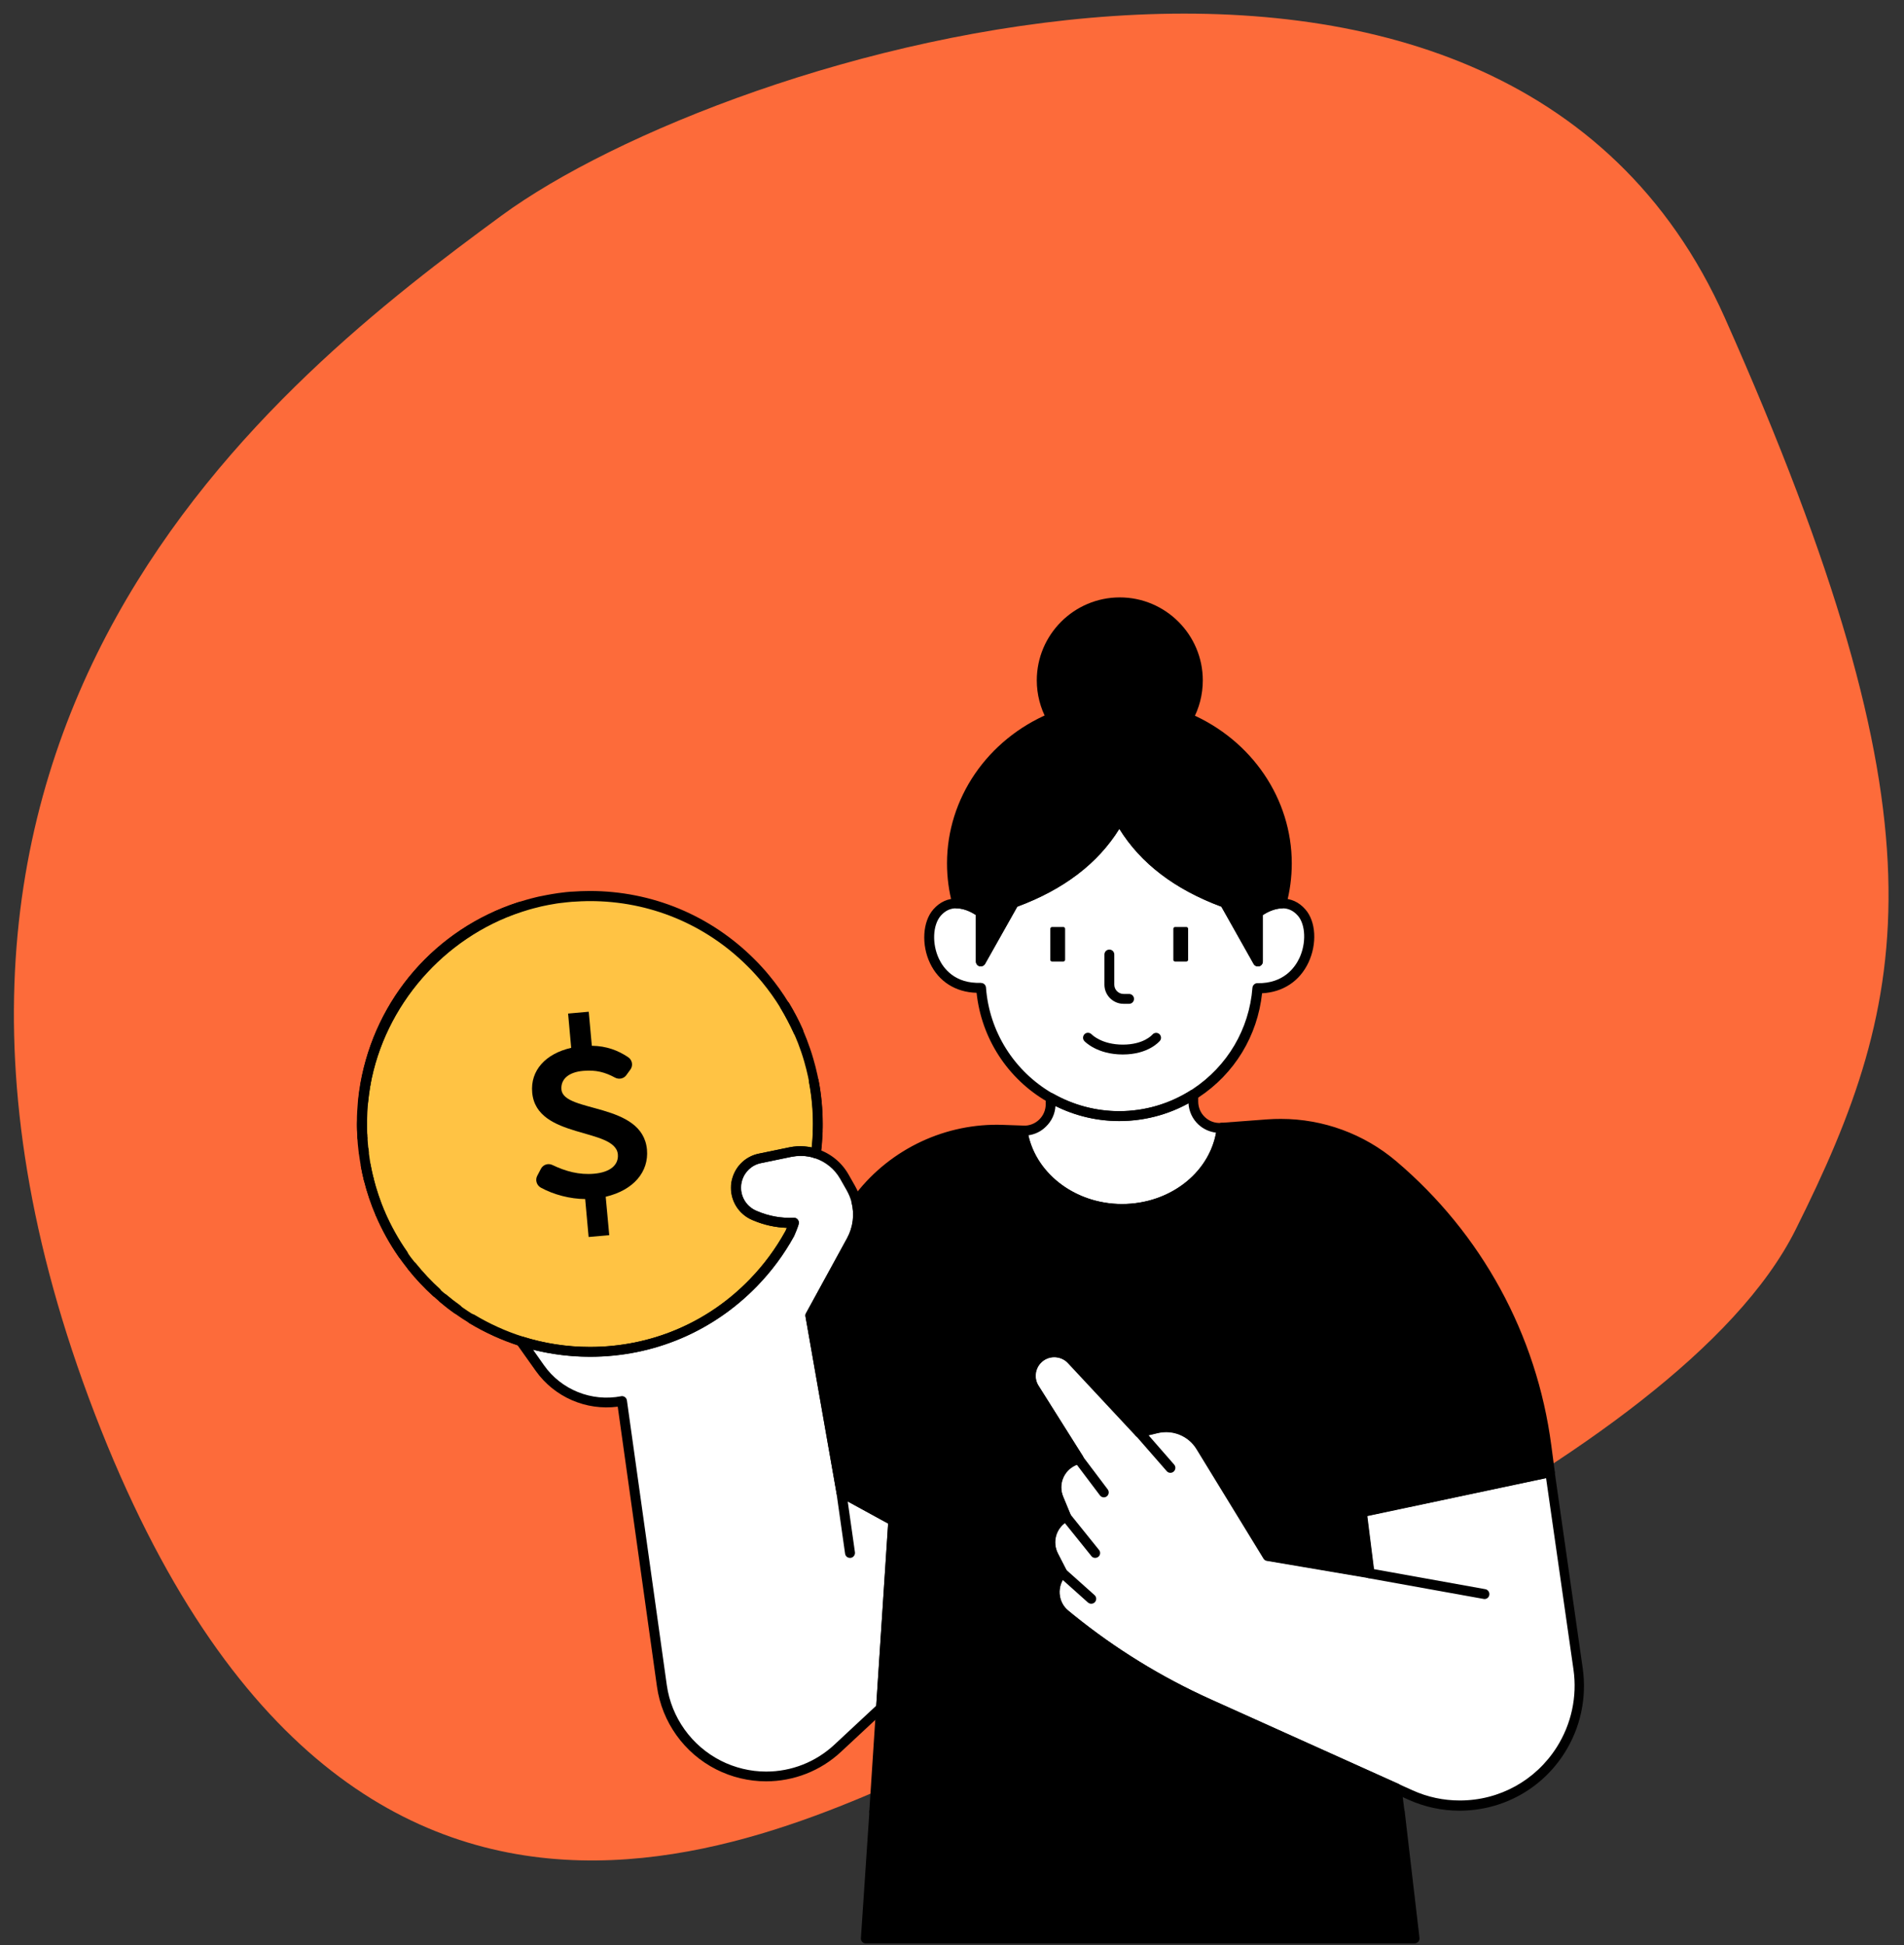 <?xml version="1.0" encoding="utf-8"?>
<!-- Generator: Adobe Illustrator 28.0.0, SVG Export Plug-In . SVG Version: 6.00 Build 0)  -->
<svg version="1.1" id="Layer_1" xmlns="http://www.w3.org/2000/svg" xmlns:xlink="http://www.w3.org/1999/xlink" x="0px" y="0px"
	 viewBox="0 0 1660.7 1696.6" style="enable-background:new 0 0 1660.7 1696.6;" xml:space="preserve">
<rect x="0" y="0" width="1660.7" height="1696.6" fill="#333333" stroke="none"/>
<style type="text/css">
	.st0{fill:#FD6B3A;}
	.st1{fill:#FFFFFF;}
	.st2{fill:#FFD2AA;}
	.st3{fill:#FFC344;}
</style>
<g>
	<path class="st0" d="M437.4,188.1C245.1,329.3-148.2,632.4,82.7,1233.3s641,340.7,769.5,290.5c141.8-55.4,611.3-246,713.8-450.9
		c102.5-204.9,133.8-356.3-61.5-795.5S633.8,43.9,437.4,188.1z"/>
	<g>
		<g>
			<g>
				<path d="M1044.8,593.6c0,11.9-3.1,23.2-8.5,32.9h0c-18.3-7.9-38.7-12.3-60.1-12.3c-21.1,0-41.2,4.3-59.3,11.9
					c-5.3-9.7-8.3-20.8-8.3-32.6c0-37.6,30.5-68.1,68.1-68.1S1044.8,555.9,1044.8,593.6z"/>
			</g>
			<g>
				<path d="M1218.2,1560.4l2.5,20.1H762.5l5.9-90.8l10.7-163.2l-45.2-24.7l-27.1-154.3l35.8-65.4c5.8-10.6,7.2-22.9,4.3-34.3
					l3.2-4.1c29.8-38.2,76.1-59.9,124.6-58.2l17.2,0.6c5.7,38.6,42.4,68.4,86.8,68.4c45.3,0,82.6-31,87.1-70.8l40.1-3
					c3.9-0.3,7.7-0.4,11.6-0.4c35.6,0,70.3,12.6,97.6,35.8c73.6,62.4,121.4,149.9,134,245.5l3,22.7l-164.2,34.8l6.7,53.2l-88.6-15
					l-58.4-95.4c-8-13.1-23.5-19.5-38.4-15.9l-15,3.7l-59.3-63.6c-4.1-4.3-9.5-6.5-15-6.5c-5.6,0-11.1,2.3-15.2,6.7
					c-6.2,6.8-7.1,17-2.2,24.8l38.6,61.3l-4.2,1.8c-12.7,5.6-18.6,20.3-13.3,33.1l6.4,15.5l-2,1.3c-11,7.1-14.9,21.4-8.9,33.1
					l7.5,14.6c-9.7,10.9-8.4,27.7,3,36.9l4.4,3.6c36.8,29.8,77.3,54.8,120.5,74.2L1218.2,1560.4z"/>
			</g>
			<g>
				<path class="st1" d="M779,1326.5l-10.7,163.2l-37.8,35.2c-17.4,16.1-39.9,24.6-62.5,24.6c-14.1,0-28.3-3.3-41.4-9.9
					c-26.8-13.6-45.2-39.4-49.4-69.1L542.5,1222c-27.4,5.3-55.4-5.9-71.6-28.8l-16.6-23.4c19,6,39.2,9.3,60.2,9.3
					c55.9,0,106.5-23.1,142.6-60.3c12.3-12.7,23-27,31.6-42.6l0,0c2.7-6,3.7-9.6,3.7-9.6c-11.5,0.6-22.9-1.5-33.5-6.1l-1.2-0.5
					c-9.8-4.2-15.8-13.8-15.8-24c0-2.5,0.3-5,1.1-7.4c2.7-9.2,10.3-16.2,19.8-18.2l26.6-5.5c3-0.6,5.9-0.9,8.9-0.9
					c1.1,0,2.2,0,3.3,0.1c0.1,0,0.3,0,0.4,0c1,0.1,2.1,0.2,3,0.4c1.1,0.1,2.1,0.3,3.1,0.6c0.1,0,0.3,0,0.4,0.1
					c1,0.3,2.1,0.6,3.1,0.9h0c10.2,3.3,19.1,10.3,24.7,20l5.8,10.2c2.1,3.7,3.6,7.5,4.6,11.4c3,11.4,1.5,23.7-4.3,34.3l-35.8,65.4
					l27.1,154.3L779,1326.5z"/>
			</g>
			<g>
				<path class="st2" d="M657.1,1118.9c-36.2,37.2-86.7,60.3-142.6,60.3c-21,0-41.2-3.3-60.2-9.3l0-0.1l-0.1-0.2
					c0,0,79.8,26.9,162.4-20.7C633.5,1139.2,646.8,1128.8,657.1,1118.9z"/>
			</g>
			<g>
				<path class="st1" d="M1361.2,1526.5c-19.7,31.1-53.4,48.6-88.2,48.6c-14.4,0-28.9-3-42.8-9.2l-12-5.4l-164.1-73.9
					c-43.2-19.5-83.7-44.4-120.5-74.2l-4.4-3.6c-11.4-9.2-12.7-26-3-36.9l-7.5-14.6c-5.9-11.7-2.1-26,8.9-33.1l2-1.3l-6.4-15.5
					c-5.3-12.8,0.6-27.5,13.3-33.1l4.2-1.8l-38.6-61.3c-4.9-7.8-4-18,2.2-24.8c4.1-4.5,9.6-6.7,15.2-6.7c5.5,0,11,2.2,15,6.5
					l59.3,63.6l15-3.7c14.9-3.6,30.4,2.8,38.4,15.9l58.4,95.4l88.6,15l-6.7-53.2l164.2-34.8l24.5,171.6
					C1379.9,1480.5,1374.5,1505.5,1361.2,1526.5z"/>
			</g>
			<g>
				<path class="st1" d="M1096.7,862c-2.9,38.3-23.6,71.6-53.9,91.6c-0.6,0.4-1.3,0.9-1.9,1.2c-18.7,11.9-40.8,18.8-64.6,18.8
					c-21.8,0-42.2-5.8-59.9-15.9c-0.2-0.1-0.4-0.2-0.6-0.3c-33.6-19.5-57-54.8-60-95.7c-44.6,1.8-53.8-48.1-38.5-65.7
					c5.4-6.2,11.7-8.1,17.5-7.9c11,0.3,20.6,7.9,20.6,7.9v42.7l28.9-51.3c33-12,70.5-33.7,91.9-72.9c21.5,39.3,59,60.9,92,72.9
					l28.9,51.3V796c0.9-0.6,10-7.6,20.5-7.9c5.8-0.2,12.1,1.7,17.6,7.9C1150.3,813.4,1140.3,862.9,1096.7,862z"/>
			</g>
			<g>
				<path class="st1" d="M1065.7,983.8c-4.5,39.8-41.8,70.8-87.1,70.8c-44.4,0-81.1-29.8-86.8-68.4l0.7,0
					c13.1,0.4,23.9-10,23.9-23.1v-5.5c17.7,10.1,38.1,15.9,59.9,15.9c23.8,0,46-6.9,64.6-18.8v6
					C1040.8,974.2,1052.3,984.9,1065.7,983.8z"/>
			</g>
			<g>
				<polygon points="762.5,1580.5 755.1,1690.9 1233.6,1690.9 1220.7,1580.5 				"/>
			</g>
			<g>
				<path d="M1122.3,753.2c0,12.1-1.6,23.8-4.6,35c-10.5,0.3-19.7,7.2-20.5,7.9v42.8l-28.9-51.3c-33-12-70.5-33.7-92-72.9
					c-21.5,39.2-58.9,60.9-91.9,72.9l-28.9,51.3V796c0,0-9.6-7.6-20.6-7.9c-3-11.2-4.6-22.9-4.6-35c0-56.7,35.7-105.4,86.8-127
					c18.1-7.7,38.1-11.9,59.3-11.9c21.4,0,41.8,4.4,60.1,12.3h0C1087,648.3,1122.3,696.8,1122.3,753.2z"/>
			</g>
			<g>
				<path class="st3" d="M713.4,980.3c0,2.1,0,4.2-0.1,6.3c0,0.2,0,0.3,0,0.5c-0.2,6.4-0.7,12.8-1.5,19h0c-1-0.3-2.1-0.6-3.1-0.9
					c-0.1,0-0.3,0-0.4-0.1c-1-0.3-2.1-0.5-3.1-0.6c-1-0.2-2-0.3-3-0.4c-0.1,0-0.3,0-0.4,0c-1.1-0.1-2.2-0.1-3.3-0.1
					c-3,0-5.9,0.3-8.9,0.9l-26.6,5.5c-9.4,1.9-17,8.9-19.8,18.2c-0.7,2.4-1.1,4.9-1.1,7.4c0,10.2,6,19.8,15.8,24l1.2,0.5
					c10.6,4.5,22,6.6,33.5,6.1c0,0-0.9,3.6-3.7,9.6l0,0c-8.6,15.6-19.2,30-31.6,42.6c-36.2,37.2-86.7,60.3-142.6,60.3
					c-21,0-41.2-3.3-60.2-9.3c-15.1-4.8-29.4-11.3-42.6-19.4c-4.4-2.7-8.7-5.5-12.9-8.5c-4.2-3-8.3-6.1-12.2-9.5
					c-1.9-1.6-3.8-3.3-5.7-4.9c0,0-0.1,0-0.1-0.1c-7.6-6.9-14.7-14.4-21.1-22.5c-1.6-2-3.2-4-4.7-6.1c-1.2-1.5-2.3-3.1-3.4-4.7
					c-7.8-11.1-14.5-23-19.8-35.6c-4.2-9.6-7.5-19.6-10-29.9c-0.9-3.9-1.8-7.8-2.5-11.7c0-0.1,0-0.3-0.1-0.4c0,0,0-0.1,0-0.1
					c-0.3-1.8-0.6-3.6-0.9-5.4c-0.3-2-0.6-4-0.9-6l-0.1-0.9c0-0.2,0-0.4,0-0.6c-0.4-3.6-0.8-7.3-0.9-10.9c0-0.3-0.1-0.6-0.1-1
					c0-0.4,0-0.9,0-1.3c-0.1-1.4-0.1-2.7-0.2-4.1c-0.1-1.9-0.1-3.8-0.1-5.8c0-0.6,0-1.3,0-2c0-5.8,0.3-11.6,0.9-17.3
					c7.9-82.5,66.2-150.2,143.7-172c2.7-0.8,5.4-1.5,8.1-2.1c1.6-0.4,3.3-0.8,4.9-1.1c1.5-0.3,3-0.6,4.5-0.9
					c1.5-0.3,3.1-0.6,4.7-0.8c1.5-0.3,3-0.5,4.6-0.7c2.3-0.3,4.7-0.6,7.1-0.9c1.5-0.2,2.9-0.3,4.4-0.4c1.9-0.1,3.9-0.3,5.8-0.3
					c1.6-0.1,3.3-0.2,5-0.2c1.7,0,3.4-0.1,5.1-0.1c54.9,0,104.6,22.2,140.6,58.2c2.2,2.2,4.4,4.5,6.6,6.9c2.1,2.3,4.3,4.8,6.3,7.3
					c6.1,7.3,11.6,15.1,16.6,23.3c0,0,0,0,0,0c4.3,7.1,8.2,14.6,11.7,22.3c1.2,2.6,2.2,5.2,3.3,7.8c0,0,0,0,0,0
					c2.2,5.6,4.2,11.4,5.9,17.3c1.3,4.4,2.4,8.8,3.4,13.4C711.8,951.7,713.4,965.9,713.4,980.3z"/>
			</g>
		</g>
		<g>
			<g>
				<path d="M1024.9,838.7h9.9c0.8,0,1.5-0.7,1.5-1.5v-27.1c0-0.8-0.7-1.5-1.5-1.5h-9.9c-0.8,0-1.5,0.7-1.5,1.5v27.1
					C1023.4,838.1,1024.1,838.7,1024.9,838.7z"/>
			</g>
			<g>
				<path d="M917.6,838.7h9.9c0.8,0,1.5-0.7,1.5-1.5v-27.1c0-0.8-0.7-1.5-1.5-1.5h-9.9c-0.8,0-1.5,0.7-1.5,1.5v27.1
					C916.1,838.1,916.7,838.7,917.6,838.7z"/>
			</g>
			<g>
				<g>
					<path d="M980,875.6h4.8c2.4,0,4.3-1.9,4.3-4.3c0-2.4-1.9-4.3-4.3-4.3H980c-4.4,0-8.1-3.6-8.1-8.1v-26.3c0-2.4-1.9-4.3-4.3-4.3
						c-2.4,0-4.3,1.9-4.3,4.3v26.3C963.3,868.1,970.8,875.6,980,875.6z"/>
				</g>
			</g>
			<g>
				<g>
					<path d="M979.3,919.8c-22.3,0-33.1-11.2-33.5-11.7c-1.6-1.7-1.5-4.4,0.2-6.1c1.7-1.6,4.4-1.5,6.1,0.2c0.4,0.4,8.9,9,27.3,9
						c18.1,0,25.4-8.4,25.7-8.7c1.5-1.8,4.2-2.1,6-0.6c1.8,1.5,2.1,4.2,0.6,6C1011.2,908.4,1001.8,919.8,979.3,919.8z"/>
				</g>
			</g>
			<g>
				<path d="M1036.3,630.8c-0.6,0-1.2-0.1-1.7-0.4c-18.3-7.9-38-11.9-58.4-11.9c-20.1,0-39.5,3.9-57.6,11.6c-2,0.9-4.4,0.1-5.4-1.9
					c-5.8-10.6-8.9-22.6-8.9-34.7c0-39.9,32.5-72.4,72.4-72.4c39.9,0,72.4,32.5,72.4,72.4c0,12.3-3.1,24.4-9,35
					C1039.3,629.9,1037.9,630.8,1036.3,630.8z M1036.3,626.5L1036.3,626.5L1036.3,626.5z M976.2,609.9c20.2,0,39.8,3.7,58.1,11.1
					c4.1-8.5,6.2-18,6.2-27.5c0-35.2-28.6-63.8-63.8-63.8s-63.8,28.6-63.8,63.8c0,9.5,2,18.6,6.1,27.1
					C937.1,613.5,956.3,609.9,976.2,609.9z"/>
			</g>
			<g>
				<path d="M1220.7,1584.8H762.5c-1.2,0-2.3-0.5-3.1-1.4c-0.8-0.9-1.2-2-1.2-3.2l16.4-251.3l-42.8-23.4c-1.1-0.6-1.9-1.7-2.2-3
					l-27.1-154.3c-0.2-1,0-2,0.5-2.8l35.8-65.4c5.2-9.6,6.6-20.6,3.9-31.2c-0.3-1.3-0.1-2.7,0.8-3.7l3.2-4.1
					c30.6-39.2,78.5-61.6,128.1-59.8l17.2,0.6c2.1,0.1,3.8,1.6,4.1,3.7c5.5,36.9,40.9,64.7,82.5,64.7c42.9,0,78.5-28.8,82.8-67
					c0.2-2.1,1.9-3.6,3.9-3.8l40.1-3c3.8-0.3,7.8-0.4,11.9-0.4c36.8,0,72.4,13.1,100.4,36.8c74.6,63.2,122.7,151.3,135.4,248.2
					l3,22.7c0.3,2.2-1.2,4.3-3.4,4.8l-160.4,34l6.2,49.3c0.2,1.4-0.3,2.7-1.3,3.6c-1,0.9-2.4,1.4-3.7,1.1l-88.6-15
					c-1.2-0.2-2.3-0.9-2.9-2l-58.4-95.4c-7-11.5-20.6-17.1-33.8-14l-15,3.6c-1.5,0.4-3.1-0.1-4.2-1.2l-59.3-63.6
					c-3.1-3.3-7.4-5.2-11.9-5.2c-4.6,0-8.9,1.9-12,5.3c-4.9,5.4-5.6,13.5-1.7,19.6l38.6,61.3c0.7,1.1,0.8,2.3,0.5,3.5
					c-0.4,1.2-1.2,2.2-2.4,2.7l-4.2,1.8c-10.6,4.7-15.5,16.8-11,27.5l6.4,15.5c0.8,1.9,0.1,4.1-1.6,5.2l-2,1.3
					c-9.2,5.9-12.4,17.7-7.4,27.5l7.5,14.6c0.8,1.6,0.6,3.5-0.6,4.8c-3.9,4.4-5.8,10-5.4,15.9c0.5,5.9,3.2,11.1,7.8,14.8l4.4,3.6
					c36.6,29.6,76.8,54.3,119.6,73.6l164.1,73.9c1.4,0.6,2.3,1.9,2.5,3.4l2.5,20.1c0.2,1.2-0.2,2.5-1,3.4
					C1223.1,1584.3,1222,1584.8,1220.7,1584.8z M767,1576.2h448.8l-1.6-12.9l-161.9-72.9c-43.4-19.6-84.3-44.8-121.4-74.8l-4.4-3.6
					c-6.4-5.2-10.3-12.6-11-20.8c-0.6-7.2,1.4-14.2,5.6-20l-6.2-12.2c-6.8-13.4-2.7-29.5,9.4-37.9l-5-12.2
					c-6.2-14.9,0.5-31.8,15.1-38.5l-36-57.1c-6-9.4-4.9-21.8,2.7-30c4.7-5.2,11.4-8.1,18.4-8.1c6.9,0,13.4,2.8,18.2,7.9l57.6,61.7
					l12.6-3.1c16.8-4,34.1,3.2,43.1,17.9l57.3,93.7l81,13.7l-6-47.4c-0.3-2.2,1.2-4.3,3.4-4.7l160.3-34l-2.4-18.8
					c-12.5-94.8-59.5-181-132.5-242.8c-26.4-22.4-60.1-34.8-94.8-34.8c-3.9,0-7.7,0.1-11.3,0.4l-36.6,2.8
					c-6.5,40.8-44.9,71.1-90.9,71.1c-44.5,0-82.7-29.2-90.4-68.5l-13.7-0.5c-46.9-1.7-92.2,19.5-121.1,56.5l-1.9,2.5
					c2.6,12,0.8,24.5-5.1,35.4l-35.1,64l26.4,150.7l43.4,23.7c1.5,0.8,2.3,2.4,2.2,4L767,1576.2z"/>
			</g>
			<g>
				<path d="M668.1,1553.8c-15,0-30-3.6-43.4-10.4c-28-14.2-47.3-41.2-51.7-72.3L538.8,1227c-27.6,3.6-55.2-8.3-71.5-31.2
					l-16.6-23.4c-1.1-1.5-1.1-3.5,0-5c1.1-1.5,3-2.1,4.8-1.6c19,6,38.8,9.1,58.9,9.1c53,0,102.6-20.9,139.5-59
					c12.1-12.5,22.5-26.5,30.9-41.7c0,0,0-0.1,0.1-0.1c0.5-1.1,1-2.2,1.3-3.1c-9.9-0.3-19.9-2.5-29.1-6.4l-1.2-0.5
					c-11.2-4.8-18.4-15.8-18.4-28c0-3,0.4-5.9,1.3-8.7c3.2-10.8,12-18.9,23-21.1l26.6-5.5c4.5-0.9,8.9-1.2,13.4-0.8
					c0,0,0.3,0,0.8,0.1c1.1,0.1,2.1,0.2,3.1,0.4c1,0.1,2.2,0.4,3.4,0.7c0.1,0,0.6,0.1,0.7,0.2c0.8,0.2,1.8,0.5,2.8,0.8
					c0.1,0,0.2,0,0.3,0.1c11.4,3.7,21.1,11.5,27.1,22l5.8,10.2c2.2,3.9,3.9,8.1,5.1,12.5c3.3,12.7,1.6,26-4.6,37.5l-35.1,64
					l26.4,150.7l43.4,23.7c1.5,0.8,2.3,2.4,2.2,4L772.7,1490c-0.1,1.1-0.6,2.1-1.4,2.9l-37.8,35.2
					C715.7,1544.7,692.4,1553.8,668.1,1553.8z M542.5,1217.8c0.9,0,1.8,0.3,2.5,0.8c1,0.7,1.6,1.7,1.8,2.9l34.8,248.4
					c4,28.3,21.6,52.9,47.1,65.9c12.2,6.2,25.9,9.5,39.5,9.5c22.1,0,43.3-8.3,59.6-23.5l36.5-34l10.4-158.8l-42.8-23.4
					c-1.1-0.6-1.9-1.7-2.2-3l-27.1-154.3c-0.2-1,0-2,0.5-2.8l35.8-65.4c5.2-9.6,6.6-20.6,3.9-31.2c-0.9-3.6-2.4-7.1-4.2-10.4
					l-5.8-10.2c-4.9-8.6-12.7-14.9-22-18c-0.1,0-0.2-0.1-0.3-0.1c-0.9-0.3-1.9-0.6-2.8-0.8c-0.1,0-0.6-0.1-0.7-0.2
					c-0.6-0.1-1.4-0.3-2.3-0.4c-1.1-0.2-2-0.3-2.9-0.4c-0.1,0-0.2,0-0.4,0c-1.2-0.1-2.1-0.1-3-0.1c-2.7,0-5.4,0.3-8,0.8l-26.6,5.5
					c-7.9,1.6-14.2,7.4-16.5,15.2c-0.6,2-0.9,4.1-0.9,6.2c0,8.7,5.2,16.6,13.2,20.1l1.2,0.5c10,4.3,20.9,6.2,31.6,5.7
					c1.4-0.1,2.7,0.5,3.5,1.6c0.9,1.1,1.2,2.5,0.8,3.8c0,0.2-1.1,4-3.9,10.3c-0.1,0.2-0.2,0.4-0.3,0.6
					c-8.7,15.8-19.5,30.3-32.1,43.3c-38.6,39.7-90.3,61.6-145.7,61.6c-16.8,0-33.5-2.1-49.7-6.1l9.5,13.5c15.1,21.4,41.5,32,67.3,27
					C541.9,1217.8,542.2,1217.8,542.5,1217.8z"/>
			</g>
			<g>
				<path d="M741.3,1358.9c-2.1,0-3.9-1.5-4.2-3.7l-7.5-52.8c-0.3-2.3,1.3-4.5,3.7-4.9c2.3-0.3,4.5,1.3,4.9,3.7l7.5,52.8
					c0.3,2.3-1.3,4.5-3.7,4.9C741.7,1358.9,741.5,1358.9,741.3,1358.9z"/>
			</g>
			<g>
				<path d="M1273,1579.4c-15.4,0-30.4-3.2-44.6-9.6l-176.1-79.3c-43.4-19.6-84.3-44.8-121.4-74.8l-4.4-3.6
					c-6.4-5.2-10.3-12.6-11-20.8c-0.6-7.2,1.4-14.2,5.6-20l-6.2-12.2c-6.8-13.4-2.7-29.5,9.4-37.9l-5-12.2
					c-6.2-14.9,0.5-31.8,15.1-38.5l-36-57.1c-6-9.4-4.9-21.8,2.7-30c4.7-5.2,11.4-8.1,18.4-8.1c6.9,0,13.4,2.8,18.2,7.9l57.6,61.7
					l12.6-3.1c16.8-4,34.1,3.2,43.1,17.9l57.3,93.7l81,13.7l-6-47.4c-0.3-2.2,1.2-4.3,3.4-4.7l164.2-34.8c1.2-0.2,2.4,0,3.3,0.7
					c1,0.7,1.6,1.7,1.8,2.9l24.5,171.6c3.6,25.6-2,51.7-15.8,73.5C1344.8,1560.5,1310.5,1579.4,1273,1579.4z M919.6,1183.9
					c-4.6,0-8.9,1.9-12,5.3c-4.9,5.4-5.6,13.5-1.7,19.6l38.6,61.3c0.7,1.1,0.8,2.3,0.5,3.5c-0.4,1.2-1.2,2.2-2.4,2.7l-4.2,1.8
					c-10.6,4.7-15.5,16.8-11,27.5l6.4,15.5c0.8,1.9,0.1,4.1-1.6,5.2l-2,1.3c-9.2,5.9-12.4,17.7-7.4,27.5l7.5,14.6
					c0.8,1.6,0.6,3.5-0.6,4.8c-3.9,4.4-5.8,10-5.4,15.9c0.5,5.9,3.2,11.1,7.8,14.8l4.4,3.6c36.6,29.6,76.8,54.3,119.6,73.6
					l176.1,79.3c13.1,5.9,26.9,8.8,41.1,8.8c34.5,0,66.1-17.4,84.6-46.6c0,0,0,0,0,0c12.7-20.1,17.9-44.1,14.5-67.7l-23.9-167
					l-155.9,33l6.2,49.3c0.2,1.4-0.3,2.7-1.3,3.6c-1,0.9-2.4,1.4-3.7,1.1l-88.6-15c-1.2-0.2-2.3-0.9-2.9-2l-58.4-95.4
					c-7-11.5-20.6-17.1-33.8-14l-15,3.6c-1.5,0.4-3.1-0.1-4.2-1.2l-59.3-63.6C928.3,1185.7,924.1,1183.9,919.6,1183.9z"/>
			</g>
			<g>
				<path d="M1020.8,1284.7c-1.2,0-2.4-0.5-3.2-1.5l-26.9-30.8c-1.6-1.8-1.4-4.5,0.4-6.1c1.8-1.6,4.5-1.4,6.1,0.4l26.9,30.8
					c1.6,1.8,1.4,4.5-0.4,6.1C1022.8,1284.4,1021.8,1284.7,1020.8,1284.7z"/>
			</g>
			<g>
				<path d="M962.8,1306.1c-1.3,0-2.6-0.6-3.4-1.7l-22.1-29.3c-1.4-1.9-1-4.6,0.8-6c1.9-1.4,4.6-1,6,0.8l22.1,29.3
					c1.4,1.9,1,4.6-0.8,6C964.6,1305.8,963.7,1306.1,962.8,1306.1z"/>
			</g>
			<g>
				<path d="M955.2,1358.9c-1.3,0-2.5-0.5-3.3-1.6l-25.5-31.7c-1.5-1.8-1.2-4.6,0.7-6c1.9-1.5,4.6-1.2,6,0.7l25.5,31.7
					c1.5,1.8,1.2,4.6-0.7,6C957.1,1358.6,956.2,1358.9,955.2,1358.9z"/>
			</g>
			<g>
				<path d="M951.8,1398.9c-1,0-2-0.4-2.9-1.1l-25.5-22.8c-1.8-1.6-1.9-4.3-0.3-6.1c1.6-1.8,4.3-1.9,6.1-0.3l25.5,22.8
					c1.8,1.6,1.9,4.3,0.3,6.1C954.2,1398.4,953,1398.9,951.8,1398.9z"/>
			</g>
			<g>
				<path d="M1294.8,1394.8c-0.3,0-0.5,0-0.8-0.1l-100.5-18.1c-2.3-0.4-3.9-2.7-3.5-5c0.4-2.3,2.6-3.9,5-3.5l100.5,18.1
					c2.3,0.4,3.9,2.7,3.5,5C1298.7,1393.3,1296.9,1394.8,1294.8,1394.8z"/>
			</g>
			<g>
				<path d="M1187.6,1323.4c-1,0-1.9-0.3-2.7-1c-1.8-1.5-2.1-4.2-0.6-6c45.4-55,6.4-178.8,6-180c-0.7-2.3,0.5-4.7,2.8-5.4
					c2.3-0.7,4.7,0.5,5.4,2.8c1.7,5.3,40.8,129.5-7.5,188.1C1190.1,1322.9,1188.9,1323.4,1187.6,1323.4z"/>
			</g>
			<g>
				<path d="M779,1330.8c-1.6,0-3.2-0.9-3.9-2.5c-45.6-96.4-0.5-194.1,0-195.1c1-2.1,3.6-3.1,5.7-2.1c2.1,1,3.1,3.6,2.1,5.7
					c-0.4,0.9-43.8,95.1,0,187.7c1,2.1,0.1,4.7-2,5.7C780.3,1330.7,779.6,1330.8,779,1330.8z"/>
			</g>
			<g>
				<path d="M976.2,977.9c-21.7,0-43-5.7-61.8-16.4c-0.3-0.1-0.6-0.3-0.9-0.5C878.8,941,856,905.6,851.8,866
					c-18.3-0.5-33-9.8-40.6-25.8c-7.7-16.1-6.5-36.4,2.9-47c5.6-6.4,12.8-9.7,20.9-9.4c12.2,0.3,22.7,8.5,23.1,8.8
					c1,0.8,1.6,2.1,1.6,3.4v26.4l20.9-37.1c0.5-0.9,1.3-1.6,2.3-1.9c42.1-15.3,72.2-39.1,89.6-71c0.8-1.4,2.2-2.2,3.8-2.2l0,0
					c1.6,0,3,0.9,3.8,2.2c17.4,31.8,47.6,55.7,89.7,70.9c1,0.4,1.8,1,2.3,1.9l20.9,37.1V796c0-1.4,0.6-2.6,1.7-3.4
					c2.6-2,12-8.4,23-8.7c8-0.4,15.3,2.9,20.9,9.4c9.2,10.5,10.3,29.9,2.7,46.2c-7.6,16.3-22.3,26-40.5,26.9
					c-4,37.2-24,70.2-55.5,90.9c-0.7,0.5-1.4,0.9-2.1,1.3C1023.2,971.2,1000,977.9,976.2,977.9z M855.7,857.4c2.2,0,4.1,1.7,4.3,4
					c2.8,38.4,24.5,72.9,57.9,92.3c0.2,0.1,0.4,0.2,0.6,0.3c17.5,10,37.5,15.3,57.7,15.3c22.2,0,43.7-6.3,62.3-18.1
					c0.7-0.4,1.2-0.8,1.8-1.2c30.3-20.1,49.3-52.3,52.1-88.4c0.2-2.3,2.2-4.1,4.4-4c22.7,0.4,32.7-13.6,36.6-22
					c6-12.9,5.4-29.1-1.4-36.9c-4-4.5-8.6-6.6-14.2-6.4c-6.9,0.2-13.3,3.8-16.4,5.8v40.5c0,2-1.3,3.7-3.2,4.2
					c-1.9,0.5-3.9-0.4-4.8-2.1l-28.1-49.9c-40.5-15-70.4-37.8-89-67.9c-18.6,30.1-48.5,52.9-89,67.9l-28.1,49.9
					c-1,1.7-3,2.5-4.8,2.1c-1.9-0.5-3.2-2.2-3.2-4.2v-40.5c-2.9-1.9-9.5-5.7-16.4-5.8c-5.6-0.2-10.2,1.9-14.2,6.4
					c-7.1,8.1-7.8,24.7-1.6,37.7c3.9,8.2,13.8,21.8,36.6,20.9C855.6,857.4,855.6,857.4,855.7,857.4z"/>
			</g>
			<g>
				<path d="M978.6,1058.9c-45.8,0-85-31-91-72.1c-0.2-1.3,0.2-2.6,1.1-3.5c0.9-1,2.1-1.5,3.4-1.4l0.7,0c5,0.1,9.9-1.7,13.6-5.3
					c3.7-3.6,5.7-8.4,5.7-13.5v-5.5c0-1.5,0.8-2.9,2.1-3.7c1.3-0.8,3-0.8,4.3,0c17.5,10,37.5,15.3,57.7,15.3
					c22.2,0,43.7-6.3,62.3-18.1c1.3-0.8,3-0.9,4.4-0.1c1.4,0.8,2.2,2.2,2.2,3.8v6c0,5.3,2.1,10.2,6,13.8c3.9,3.6,8.9,5.3,14.2,4.9
					c1.3-0.1,2.5,0.4,3.4,1.3c0.9,0.9,1.3,2.2,1.2,3.5C1065.1,1026.8,1025.8,1058.9,978.6,1058.9z M896.9,990.3
					c7.7,34.5,41.9,60,81.7,60c41.1,0,75.6-26.5,82.1-62.3c-5.7-0.7-11.1-3.1-15.4-7.1c-5.2-4.8-8.3-11.5-8.7-18.6
					c-18.4,10.2-39.1,15.5-60.4,15.5c-19.3,0-38.4-4.5-55.6-13.1c-0.4,6.8-3.3,13.2-8.3,18C908,987,902.7,989.5,896.9,990.3z"/>
			</g>
			<g>
				<path d="M1233.6,1695.2H755.1c-1.2,0-2.3-0.5-3.1-1.4c-0.8-0.9-1.2-2-1.1-3.2l7.4-110.4c0.1-2.3,2-4,4.3-4h458.3
					c2.2,0,4,1.6,4.3,3.8l12.9,110.4c0.1,1.2-0.2,2.4-1.1,3.4C1236,1694.7,1234.9,1695.2,1233.6,1695.2z M759.7,1686.6h469.1
					l-11.9-101.8H766.5L759.7,1686.6z"/>
			</g>
			<g>
				<path d="M1097.1,843c-1.5,0-3-0.8-3.7-2.2l-28.1-49.9c-40.5-15-70.4-37.8-89-67.9c-18.6,30.1-48.5,52.9-89,67.9l-28.1,49.9
					c-1,1.7-3,2.5-4.8,2.1c-1.9-0.5-3.2-2.2-3.2-4.2v-40.5c-2.9-1.9-9.5-5.7-16.4-5.8c-1.9,0-3.6-1.3-4-3.2
					c-3.2-11.8-4.8-23.9-4.8-36.1c0-56.6,35.1-108,89.5-130.9c19.2-8.1,39.7-12.3,60.9-12.3c21.5,0,42.2,4.2,61.5,12.5
					c0.1,0,0.2,0.1,0.3,0.1c53.8,23.2,88.5,74.4,88.5,130.6c0,12.1-1.6,24.3-4.8,36.1c-0.5,1.8-2.1,3.1-4,3.2
					c-6.9,0.2-13.3,3.8-16.4,5.8v40.5c0,2-1.3,3.7-3.2,4.2C1097.8,843,1097.5,843,1097.1,843z M976.2,710.2
					C976.2,710.2,976.2,710.2,976.2,710.2c1.6,0,3,0.9,3.8,2.2c17.4,31.8,47.6,55.7,89.7,70.9c1,0.4,1.8,1,2.3,1.9l20.9,37.1V796
					c0-1.4,0.6-2.6,1.7-3.4c2.3-1.8,10.2-7.2,19.7-8.5c2.5-10.1,3.7-20.5,3.7-30.9c0-52.6-32.6-100.7-83-122.6
					c-0.1,0-0.2-0.1-0.3-0.1c-18.3-7.9-38-11.9-58.4-11.9c-20.1,0-39.5,3.9-57.6,11.6c-51.2,21.6-84.2,69.9-84.2,123
					c0,10.4,1.3,20.8,3.7,30.9c10.8,1.4,19.5,8.3,19.9,8.6c1,0.8,1.6,2.1,1.6,3.4v26.4l20.9-37.1c0.5-0.9,1.3-1.6,2.3-1.9
					c42.1-15.3,72.2-39.1,89.6-71C973.2,711.1,974.6,710.2,976.2,710.2z M1117.6,788.1L1117.6,788.1L1117.6,788.1z"/>
			</g>
			<g>
				<path d="M514.5,1183.4c-21,0-41.7-3.2-61.5-9.5c-0.2-0.1-0.5-0.2-0.7-0.3c-15.1-4.9-29.5-11.5-42.9-19.5
					c-4.2-2.5-8.5-5.4-13.2-8.7c-4.2-3-8.4-6.3-12.5-9.7c-1.9-1.7-3.8-3.3-5.7-5c-0.1-0.1-0.2-0.2-0.4-0.3
					c-7.7-7.1-14.9-14.7-21.4-22.8c-1.6-2.1-3.3-4.1-4.8-6.2c-1.2-1.6-2.3-3.2-3.5-4.8c-7.9-11.4-14.7-23.6-20.2-36.4
					c-4.2-9.9-7.7-20.2-10.3-30.6c-1-4.2-1.9-8.1-2.6-12l0,0c0,0,0-0.1,0-0.1c-0.1-0.2-0.1-0.3-0.1-0.5c-0.3-1.8-0.6-3.6-0.9-5.5
					c-0.3-2-0.6-4-0.9-6.1l-0.2-1.7c-0.5-4-0.8-7.7-1-11.1c-0.1-0.7-0.1-1.6-0.1-2.5c-0.1-1.1-0.1-2.5-0.2-3.9
					c-0.1-2.7-0.1-5.4-0.1-8c0-5.9,0.4-11.8,0.9-17.6c0.5-5.2,1.2-10.4,2.1-15.5c13.2-74,65.8-134.5,137.3-158
					c2.5-0.8,4.9-1.5,7.4-2.2c2.7-0.8,5.5-1.5,8.3-2.2c1.6-0.4,3.3-0.8,5.1-1.1l4.5-0.9c1.5-0.3,3-0.5,4.5-0.8
					c1.9-0.3,3.5-0.5,5-0.8c2.4-0.3,4.8-0.6,7.2-0.9c1.5-0.2,3-0.3,4.5-0.4l0.5,0c1.8-0.1,3.6-0.2,5.5-0.3c1.7-0.1,3.4-0.2,5.2-0.2
					c1.6,0,3.4-0.1,5.1-0.1c54.2,0,105.2,21.1,143.6,59.5c2.3,2.2,4.5,4.6,6.7,7c2.2,2.3,4.3,4.9,6.4,7.4
					c6.2,7.5,11.8,15.4,16.8,23.6c0.1,0.1,0.1,0.2,0.2,0.3h0c4.4,7.3,8.4,14.9,11.9,22.8c1.1,2.5,2.2,5.1,3.2,7.7
					c0.1,0.1,0.1,0.3,0.2,0.4h0c2.2,5.8,4.3,11.7,6,17.7c1.4,4.9,2.6,9.4,3.5,13.7c0.4,1.7,0.7,3.5,1.1,5.2
					c2.3,12.5,3.5,25.2,3.5,37.8c0,2.1,0,4.2-0.1,6.3c0,0.3,0,0.5,0,0.7c-0.3,6.6-0.8,13.1-1.6,19.3c-0.2,1.3-0.9,2.5-2.1,3.1
					c-1.1,0.7-2.5,0.8-3.7,0.3c-0.8-0.3-1.7-0.5-2.5-0.7c-0.1,0-0.6-0.1-0.7-0.2c-0.6-0.1-1.4-0.3-2.3-0.4c-1.1-0.2-2-0.3-2.9-0.4
					c-0.1,0-0.2,0-0.4,0c-1.2-0.1-2.1-0.1-3-0.1c-2.7,0-5.4,0.3-8,0.8l-26.6,5.5c-7.9,1.6-14.2,7.4-16.5,15.2
					c-0.6,2-0.9,4.1-0.9,6.2c0,8.7,5.2,16.6,13.2,20.1l1.2,0.5c10,4.3,20.9,6.2,31.6,5.7c1.4-0.1,2.7,0.5,3.5,1.6
					c0.9,1.1,1.2,2.5,0.8,3.8c0,0.2-1.1,4-3.9,10.3c-0.1,0.2-0.2,0.4-0.3,0.6c-8.7,15.8-19.5,30.3-32.1,43.3
					C621.6,1161.6,569.9,1183.4,514.5,1183.4z M456.3,1166c18.8,5.9,38.4,8.9,58.3,8.9c53,0,102.6-20.9,139.5-59
					c12.1-12.5,22.5-26.5,30.9-41.7c0,0,0-0.1,0.1-0.1c0.5-1.1,1-2.2,1.3-3.1c-9.9-0.3-19.9-2.5-29.1-6.4l-1.2-0.5
					c-11.2-4.8-18.4-15.8-18.4-28c0-3,0.4-5.9,1.3-8.7c3.2-10.8,12-18.9,23-21.1l26.6-5.5c4.5-0.9,8.9-1.2,13.4-0.8
					c0,0,0.3,0,0.8,0.1c1.1,0.1,2.1,0.2,3.1,0.4c0.7,0.1,1.4,0.2,2.2,0.4c0.5-4.4,0.8-9.1,1-13.8c0,0,0-0.1,0-0.1c0-0.1,0-0.2,0-0.3
					c0-2.1,0.1-4.2,0.1-6.2c0-12.1-1.1-24.3-3.4-36.3c-0.3-1.7-0.6-3.3-1-5c-0.9-4.2-2-8.5-3.3-13.1c-1.6-5.6-3.5-11.2-5.6-16.6
					c-0.1-0.1-0.1-0.3-0.2-0.4c-1-2.6-2.1-5.1-3.2-7.6c-3.4-7.4-7.2-14.7-11.3-21.6c-0.1-0.1-0.1-0.2-0.2-0.3
					c-4.8-7.9-10.3-15.6-16.2-22.8c-2-2.4-4.1-4.8-6.2-7.1c-2.1-2.3-4.2-4.6-6.4-6.7c-36.8-36.8-85.6-57-137.6-57
					c-1.7,0-3.4,0-5,0.1c-1.7,0-3.3,0.1-4.9,0.2c-1.8,0.1-3.6,0.2-5.3,0.3l-0.4,0c-1.3,0.1-2.7,0.2-4.2,0.4c-2.4,0.3-4.7,0.5-7,0.8
					c-1.5,0.2-3,0.4-4.5,0.7c-1.8,0.3-3.2,0.5-4.6,0.8l-4.4,0.9c-1.6,0.3-3.2,0.7-4.7,1.1c-2.7,0.7-5.4,1.3-8,2.1
					c-2.4,0.7-4.7,1.4-7.1,2.2c-67.4,22.2-119.1,81.6-131.5,151.4c-0.8,4.8-1.5,9.8-2,14.8c-0.5,5.5-0.8,11.2-0.9,16.9
					c0,2.5,0,5,0.1,7.6c0,1.4,0.1,2.6,0.2,4c0,0.9,0,1.5,0.1,2.1c0.2,3.5,0.5,6.9,0.9,10.9l0.2,1.7c0.2,1.8,0.5,3.7,0.8,5.7
					c0.3,1.8,0.5,3.4,0.8,5.1c0,0,0,0,0,0c0,0.1,0,0.1,0,0.2c0,0.1,0.1,0.3,0.1,0.4c0,0.1,0,0.1,0,0.2c0.7,3.7,1.5,7.4,2.5,11.5
					c2.5,9.9,5.8,19.7,9.8,29.2c5.3,12.2,11.8,23.9,19.4,34.8c1.1,1.5,2.2,3.1,3.3,4.6c1.5,2,3.1,4,4.7,6c6.2,7.7,13.2,15.1,20.7,22
					c0.1,0.1,0.1,0.1,0.2,0.2c1.8,1.6,3.6,3.2,5.5,4.8c3.8,3.2,7.9,6.3,11.9,9.3c4.5,3.2,8.6,5.9,12.6,8.4c13,7.9,27,14.2,41.7,18.9
					C455.8,1165.8,456,1165.9,456.3,1166z M709.1,987.7C709.1,987.7,709.1,987.7,709.1,987.7C709.1,987.7,709.1,987.7,709.1,987.7z"
					/>
			</g>
			<g>
				<path d="M315.8,990.4c-2.3,0-4.2-1.8-4.3-4.1c-0.1-2-0.1-3.9-0.1-5.9c0-0.7,0-1.5,0.1-2.3c0.2-2.3,2.2-4.2,4.5-4
					c2.3,0.1,4.2,2,4.1,4.4c0,2.5,0,5,0.1,7.5c0.1,2.4-1.8,4.3-4.1,4.4C316,990.4,315.9,990.4,315.8,990.4z"/>
			</g>
			<g>
				<path d="M316.1,996.7c-2.1,0-4-1.6-4.3-3.8c-0.1-0.5-0.1-0.9-0.1-1.3c0-0.5,0-1,0-1.5c0-2.3,1.8-4.2,4.1-4.3
					c2.3-0.1,4.3,1.6,4.5,3.9c0,0.4,0,0.7,0,1.1c0,0.1,0,0.3,0,0.5c0,0.2,0,0.4,0.1,0.7c0.3,2.3-1.4,4.5-3.8,4.7
					C316.5,996.7,316.3,996.7,316.1,996.7z"/>
			</g>
			<g>
				<path d="M317.3,1009.2c-2.1,0-3.9-1.6-4.2-3.7l-0.1-0.9c0-0.2,0-0.4,0-0.6h0l0-0.3c-0.2-2.3,1.4-4.3,3.7-4.6
					c2.3-0.4,4.4,1.2,4.8,3.4c0.1,0.3,0.1,0.6,0.1,0.9l0.1,1.2c0.2,2.3-1.5,4.4-3.8,4.6C317.6,1009.2,317.4,1009.2,317.3,1009.2z"/>
			</g>
			<g>
				<path d="M316.7,965.4c-0.1,0-0.3,0-0.4,0c-2.4-0.2-4.1-2.3-3.9-4.7c0.5-5.3,1.2-10.5,2.1-15.5c0.4-2.3,2.6-3.9,5-3.5
					c2.3,0.4,3.9,2.6,3.5,5c-0.8,4.8-1.5,9.8-2,14.9C320.7,963.7,318.8,965.4,316.7,965.4z"/>
			</g>
			<g>
				<path d="M321.6,1032.9c-1.9,0-3.7-1.3-4.2-3.3c-0.9-3.5-1.8-7.7-2.6-12c-0.4-2.3,1.1-4.5,3.5-5c2.3-0.4,4.6,1.1,5,3.4
					c0.7,3.7,1.5,7.4,2.5,11.5c0.1,0.3,0.1,0.7,0.1,1c0,1.9-1.3,3.7-3.3,4.2C322.3,1032.8,322,1032.9,321.6,1032.9z"/>
			</g>
			<g>
				<path d="M331.7,1062.8c-1.7,0-3.2-1-3.9-2.6c-4.2-9.7-7.7-20-10.3-30.6c-0.6-2.3,0.8-4.6,3.1-5.2c2.3-0.6,4.6,0.8,5.2,3.1
					c2.5,9.9,5.8,19.7,9.8,29.3c0.9,2.2-0.1,4.7-2.3,5.6C332.8,1062.6,332.3,1062.8,331.7,1062.8z"/>
			</g>
			<g>
				<path d="M351.5,1098.4c-1.3,0-2.7-0.6-3.5-1.8c-8-11.4-14.8-23.6-20.2-36.4c-0.9-2.2,0.1-4.7,2.3-5.6c2.2-0.9,4.7,0.1,5.6,2.3
					c5.3,12.2,11.8,24,19.4,34.8c1.4,1.9,0.9,4.6-1.1,6C353.2,1098.1,352.3,1098.4,351.5,1098.4z"/>
			</g>
			<g>
				<path d="M380.7,1131.6c-1,0-2.1-0.4-2.9-1.1c-7.8-7.1-15.1-14.8-21.6-23c-1.5-1.8-1.2-4.5,0.7-6c1.8-1.5,4.5-1.2,6,0.7
					c6.3,7.8,13.2,15.2,20.7,22c1.7,1.6,1.9,4.3,0.3,6.1C383.1,1131.2,381.9,1131.6,380.7,1131.6z"/>
			</g>
			<g>
				<path d="M318.7,950.2c-0.2,0-0.5,0-0.7-0.1c-2.3-0.4-3.9-2.6-3.5-5c12.9-74.3,65.5-134.8,137.3-158c2.3-0.7,4.7,0.5,5.4,2.8
					s-0.5,4.7-2.7,5.4c-67.5,22.2-119.1,81.6-131.5,151.4C322.6,948.8,320.8,950.2,318.7,950.2z"/>
			</g>
			<g>
				<path d="M398.7,1146.2c-0.9,0-1.7-0.3-2.5-0.8c-4.3-3-8.5-6.3-12.5-9.7c-1.8-1.5-2-4.2-0.5-6c1.5-1.8,4.2-2,6-0.5
					c3.9,3.3,7.9,6.4,12,9.3c1.9,1.4,2.4,4.1,1,6C401.4,1145.6,400.1,1146.2,398.7,1146.2z"/>
			</g>
			<g>
				<path d="M454.3,1174.2c-0.4,0-0.9-0.1-1.3-0.2c-15.3-4.9-30-11.6-43.6-19.8l0,0c0,0,0,0,0,0c-2-1.2-2.7-3.9-1.4-5.9
					c1.2-2,3.9-2.7,5.9-1.4c13,7.8,27,14.2,41.7,18.9c1.1,0.3,2,1.1,2.5,2.1l0,0.1c0.8,1.5,0.6,3.4-0.5,4.8
					C456.8,1173.6,455.6,1174.2,454.3,1174.2z"/>
			</g>
			<g>
				<path d="M696.3,903.9c-1.6,0-3.2-0.9-3.9-2.5c-3.4-7.5-7.3-14.9-11.5-21.9c-1.2-2-0.6-4.7,1.5-5.9c2-1.2,4.7-0.6,5.9,1.4
					c4.4,7.3,8.4,14.9,11.9,22.8c1,2.2,0,4.7-2.2,5.7C697.5,903.8,696.9,903.9,696.3,903.9z"/>
			</g>
			<g>
				<path d="M711.7,1010.4c-1.2,0-2.4-0.5-3.2-1.5c-0.8-0.9-1.2-2.2-1.1-3.4c0.8-5.9,1.3-12.2,1.6-18.6c0.1-2.4,2-4.2,4.4-4.1
					c2.4,0.1,4.2,2.1,4.1,4.4c-0.2,6.5-0.7,13-1.6,19.4C715.7,1008.8,713.8,1010.4,711.7,1010.4z"/>
			</g>
			<g>
				<path d="M713.2,990.9c0,0-0.1,0-0.1,0c-2.4-0.1-4.2-2-4.2-4.4l0,0c0-2.1,0.1-4.1,0.1-6.2c0-12.1-1.1-24.3-3.4-36.3
					c-0.4-2.3,1.1-4.6,3.4-5c2.3-0.4,4.6,1.1,5,3.4c2.4,12.4,3.6,25.2,3.6,37.9c0,2.2,0,4.3-0.1,6.5
					C717.4,989.1,715.5,990.9,713.2,990.9z"/>
			</g>
		</g>
	</g>
	<g>
		<g>
			<g>
				<g>
					<path d="M564.3,1002.8c-3.8-41.5-72.7-31.9-74.6-52.4c-0.8-9,6.2-15.2,18.9-16.3c11.3-1,19.2,1.2,27.9,5.9
						c3.4,1.8,7.6,0.9,9.8-2.2l3.5-4.8c2.6-3.5,1.7-8.5-2-10.9c-8.7-5.8-18.7-9.7-31.6-9.9l-2.7-29.7l-18,1.6l2.7,29.9
						c-22.3,5.1-35.8,19.7-34,39.1c3.7,40.7,72.5,30.3,74.7,53.8c0.8,9-6.3,15.6-20.6,16.9c-13.2,1.2-25-2.1-36.5-7.6
						c-3.7-1.8-8.1-0.3-10,3.3l-3.2,6.1c-2,3.7-0.5,8.4,3.2,10.4c11.2,6.1,25.4,9.8,38.6,9.9l3,33.1l18-1.6l-3.1-33.5
						C552.7,1038.1,566,1022.1,564.3,1002.8z"/>
				</g>
			</g>
		</g>
	</g>
</g>
</svg>
